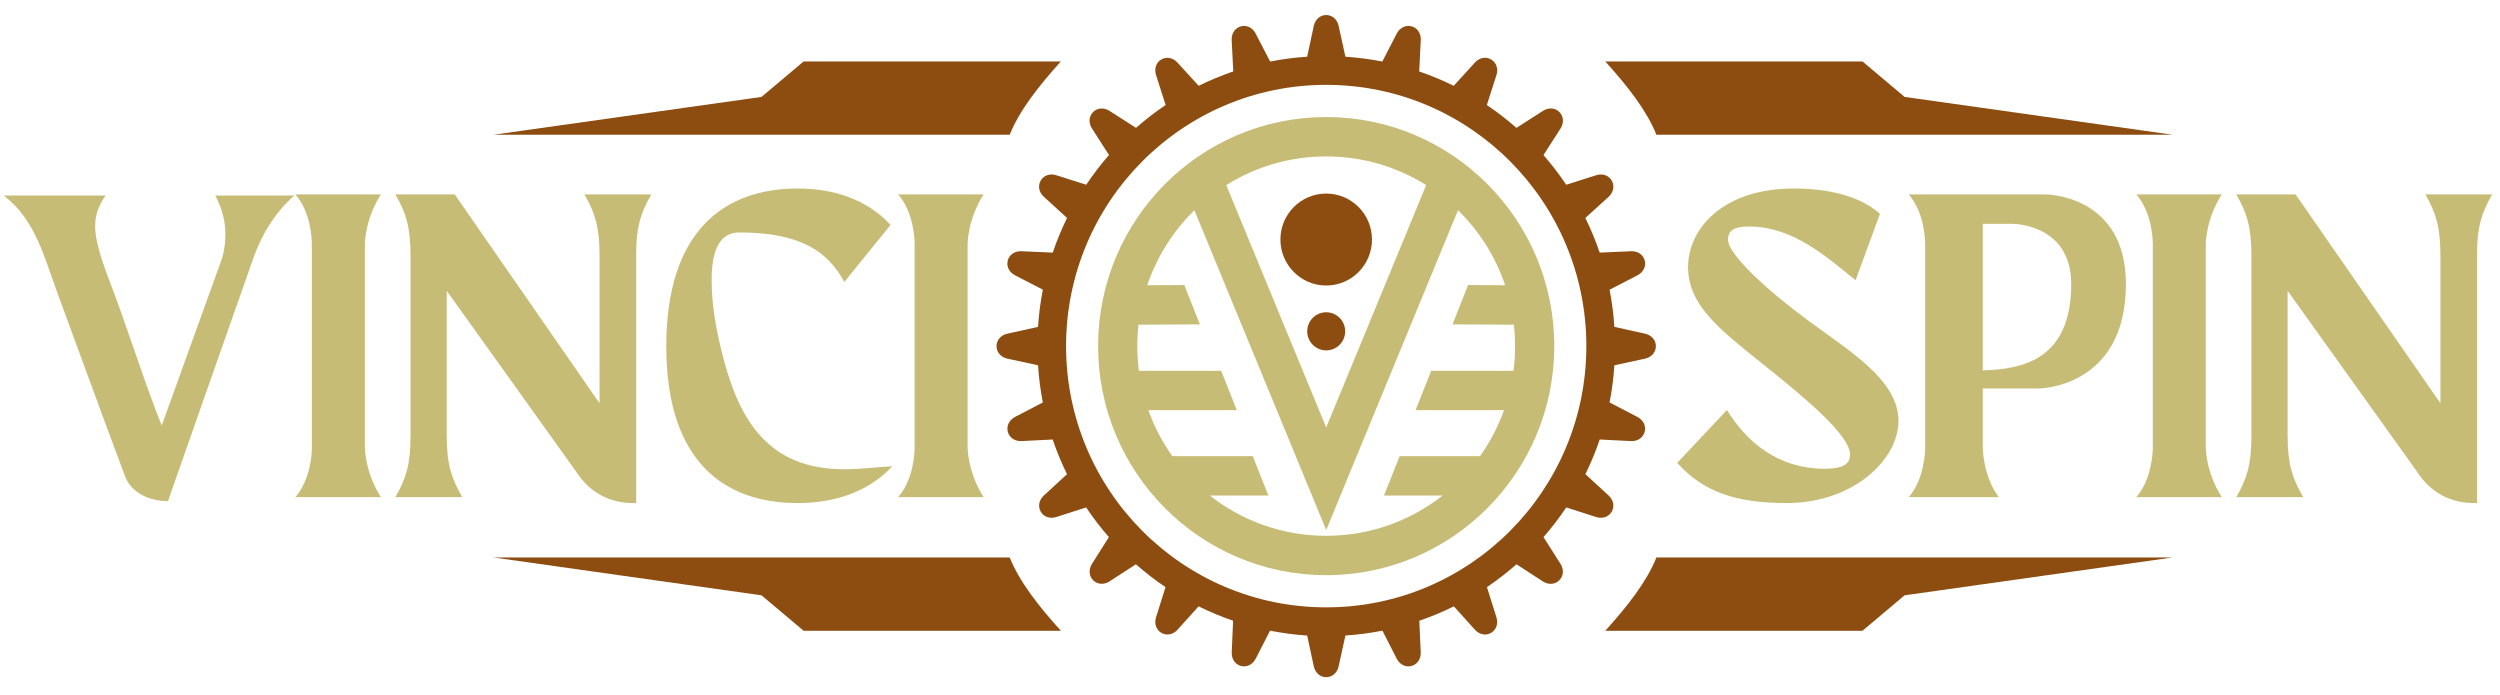 <svg width="169" height="47" viewBox="0 0 169 47" fill="none" xmlns="http://www.w3.org/2000/svg">
<path d="M14.551 13.22C15.265 14.541 15.423 15.945 15.019 17.438L10.933 28.767C9.865 26.153 8.481 21.767 7.37 18.906C6.805 17.424 6.433 16.167 6.433 15.338C6.419 14.588 6.651 13.884 7.145 13.22H0.257C2.362 14.821 2.988 17.366 3.845 19.707C5.379 23.856 6.916 28.106 8.453 32.198C8.453 32.198 8.935 33.824 11.352 33.885C11.352 33.885 16.627 18.845 17.167 17.337C17.714 15.826 18.554 14.423 19.887 13.22H14.551ZM24.666 16.483C24.666 16.483 24.666 14.828 25.749 13.141H19.969C21.038 14.38 21.081 16.2 21.081 16.483V30.289C21.081 30.551 21.027 32.385 19.969 33.605H25.749C24.666 31.922 24.666 30.26 24.666 30.26V16.483ZM39.507 13.141C40.218 14.369 40.529 15.342 40.529 17.259V27.259L30.739 13.141H26.728C27.44 14.369 27.751 15.342 27.751 17.259V29.492C27.751 31.405 27.44 32.374 26.728 33.605H31.25C30.539 32.374 30.199 31.405 30.199 29.492V19.66L38.931 31.861C39.886 33.336 41.247 34.05 43.006 34.007V17.086C43.006 15.374 43.317 14.369 44.028 13.141H39.507ZM57.049 31.721C51.809 31.721 49.962 28.203 48.911 24.258C48.403 22.345 48.11 20.539 48.11 19.082C48.074 16.831 48.7 15.704 49.99 15.715C54.115 15.715 55.97 17.004 57.074 19.06L60.206 15.202C58.615 13.482 56.363 12.743 53.915 12.743C48.996 12.743 45.04 15.575 45.04 23.404C45.04 31.236 48.996 34.007 53.915 34.007C56.42 34.007 58.697 33.261 60.32 31.52C59.24 31.577 58.129 31.721 57.049 31.721ZM65.41 16.483C65.41 16.483 65.41 14.828 66.493 13.141H60.717C61.782 14.38 61.828 16.2 61.828 16.483V30.289C61.828 30.551 61.775 32.385 60.717 33.605H66.493C65.41 31.922 65.41 30.26 65.41 30.26V16.483Z" fill="#C6BC76"/>
<path d="M122.138 21.598C119.514 19.667 116.812 17.197 116.812 16.2C116.812 15.489 117.384 15.313 118.235 15.313C121.223 15.313 123.471 17.37 125.437 18.942L127.085 14.459C126.205 13.655 124.443 12.743 121.255 12.743C116.473 12.743 114.114 15.456 114.114 18.055C114.114 20.6 116.19 22.23 119.089 24.549C122.116 26.961 125.065 29.434 125.065 30.744C125.065 31.348 124.583 31.689 123.389 31.689C120.058 31.689 117.992 29.747 116.741 27.715L113.381 31.29C115.118 33.232 117.323 34.007 120.773 34.007C125.294 34.007 128.336 31.06 128.336 28.458C128.336 25.687 125.037 23.745 122.138 21.598ZM138.276 13.141H129.029C130.087 14.365 130.138 16.2 130.14 16.454V30.289C130.14 30.551 130.087 32.385 129.029 33.605H135.119C134.037 32.173 134.037 30.26 134.037 30.26V26.261H137.826C137.826 26.261 143.712 26.232 143.712 19.2C143.712 13.141 138.276 13.141 138.276 13.141ZM134.037 25.037V15.133H136.088C136.088 15.133 140.013 15.141 140.013 19.2C140.013 24.326 136.721 24.958 134.037 25.037ZM149.11 16.483C149.11 16.483 149.11 14.828 150.193 13.141H144.417C145.482 14.38 145.529 16.2 145.529 16.483V30.289C145.529 30.551 145.471 32.385 144.417 33.605H150.193C149.11 31.922 149.11 30.26 149.11 30.26V16.483ZM163.951 13.141C164.662 14.369 164.973 15.342 164.973 17.259V27.259L155.182 13.141H151.172C151.883 14.369 152.195 15.342 152.195 17.259V29.492C152.195 31.405 151.883 32.374 151.172 33.605H155.697C154.986 32.374 154.643 31.405 154.643 29.492V19.66L163.375 31.861C164.329 33.336 165.692 34.05 167.449 34.007V17.086C167.449 15.374 167.761 14.369 168.472 13.141H163.951Z" fill="#C6BC76"/>
<path fill-rule="evenodd" clip-rule="evenodd" d="M68.255 9.11H33.348L51.477 6.551L54.326 4.153H71.715C70.225 5.804 68.916 7.459 68.255 9.11Z" fill="#8D4D10"/>
<path fill-rule="evenodd" clip-rule="evenodd" d="M68.255 37.683H33.348L51.477 40.243L54.326 42.64H71.715C70.225 40.989 68.916 39.334 68.255 37.683Z" fill="#8D4D10"/>
<path fill-rule="evenodd" clip-rule="evenodd" d="M111.973 9.11H146.879L128.75 6.551L125.902 4.153H108.516C110.007 5.804 111.315 7.459 111.973 9.11Z" fill="#8D4D10"/>
<path fill-rule="evenodd" clip-rule="evenodd" d="M111.973 37.683H146.879L128.75 40.243L125.902 42.64H108.516C110.007 40.989 111.315 39.334 111.973 37.683Z" fill="#8D4D10"/>
<path d="M90.949 3.834C91.799 3.891 92.632 3.999 93.444 4.16L94.437 2.24C94.909 1.4 96.056 1.709 96.046 2.671L95.938 4.832C96.743 5.104 97.522 5.431 98.272 5.801L99.727 4.203C100.399 3.518 101.425 4.114 101.171 5.04L100.51 7.1C101.211 7.574 101.879 8.087 102.512 8.644L104.331 7.477C105.157 6.985 105.997 7.829 105.511 8.658L104.338 10.482C104.892 11.117 105.407 11.785 105.875 12.488L107.938 11.835C108.856 11.576 109.453 12.607 108.767 13.281L107.169 14.735C107.541 15.489 107.866 16.272 108.138 17.076L110.293 16.982C111.251 16.971 111.558 18.12 110.726 18.594L108.806 19.585C108.967 20.403 109.078 21.243 109.131 22.097L111.24 22.564C112.17 22.805 112.17 23.996 111.24 24.237L109.131 24.693C109.078 25.547 108.967 26.383 108.806 27.205L110.722 28.203C111.555 28.677 111.251 29.829 110.289 29.819L108.141 29.711C107.866 30.519 107.544 31.297 107.173 32.055L108.767 33.519C109.449 34.191 108.856 35.221 107.934 34.962L105.879 34.302C105.41 35.002 104.896 35.673 104.342 36.309L105.507 38.143C105.993 38.968 105.157 39.812 104.331 39.324L102.515 38.146C101.883 38.703 101.214 39.216 100.517 39.69L101.168 41.761C101.425 42.687 100.396 43.283 99.727 42.594L98.28 40.989C97.529 41.363 96.75 41.686 95.946 41.962L96.042 44.127C96.053 45.089 94.905 45.397 94.437 44.561L93.451 42.633C92.636 42.795 91.799 42.906 90.949 42.96L90.484 45.078C90.245 46.011 89.058 46.011 88.819 45.078L88.365 42.964C87.514 42.906 86.674 42.795 85.855 42.633L84.869 44.557C84.4 45.397 83.253 45.089 83.264 44.127L83.357 41.962C82.556 41.689 81.777 41.363 81.026 40.989L79.579 42.594C78.91 43.283 77.881 42.684 78.138 41.758L78.789 39.69C78.088 39.22 77.42 38.703 76.787 38.146L74.975 39.32C74.153 39.812 73.313 38.968 73.803 38.139L74.961 36.309C74.407 35.677 73.892 35.005 73.424 34.302L71.372 34.962C70.45 35.221 69.856 34.191 70.543 33.516L72.13 32.055C71.758 31.301 71.436 30.519 71.161 29.711L69.017 29.819C68.059 29.829 67.751 28.677 68.584 28.203L70.496 27.205C70.336 26.383 70.225 25.543 70.171 24.693L68.062 24.237C67.133 23.996 67.133 22.805 68.062 22.564L70.171 22.097C70.225 21.243 70.336 20.403 70.496 19.581L68.584 18.594C67.748 18.124 68.055 16.971 69.013 16.982L71.165 17.076C71.436 16.272 71.762 15.489 72.133 14.732L70.539 13.281C69.853 12.61 70.446 11.576 71.372 11.835L73.427 12.488C73.899 11.785 74.41 11.113 74.968 10.478L73.799 8.658C73.309 7.829 74.149 6.989 74.975 7.477L76.794 8.644C77.427 8.087 78.095 7.57 78.796 7.1L78.138 5.04C77.877 4.114 78.907 3.518 79.575 4.207L81.03 5.801C81.784 5.427 82.563 5.104 83.368 4.828L83.26 2.674C83.25 1.712 84.397 1.4 84.865 2.24L85.862 4.16C86.677 3.999 87.514 3.888 88.365 3.834L88.819 1.716C89.058 0.783 90.245 0.783 90.484 1.716L90.949 3.834ZM102.086 10.909C98.905 7.714 94.509 5.736 89.651 5.736C84.797 5.736 80.397 7.714 77.216 10.909C74.035 14.103 72.066 18.519 72.066 23.397C72.066 28.275 74.035 32.69 77.216 35.885C80.397 39.08 84.797 41.057 89.651 41.057C94.509 41.057 98.905 39.08 102.086 35.885C105.267 32.69 107.237 28.275 107.237 23.397C107.237 18.519 105.267 14.103 102.086 10.909Z" fill="#8D4D10"/>
<path d="M89.651 7.912C93.909 7.912 97.764 9.647 100.553 12.448C103.342 15.249 105.069 19.12 105.069 23.397C105.069 27.673 103.342 31.544 100.553 34.346C97.764 37.147 93.909 38.881 89.651 38.881C85.396 38.881 81.537 37.147 78.748 34.346C75.959 31.544 74.232 27.673 74.232 23.397C74.232 19.12 75.959 15.249 78.748 12.448C81.537 9.647 85.396 7.912 89.651 7.912ZM81.113 21.928L76.963 21.948C76.909 22.422 76.882 22.906 76.882 23.397C76.882 23.962 76.919 24.518 76.987 25.067H82.552L83.607 27.724H77.629C78.026 28.842 78.575 29.888 79.251 30.836H84.686L85.742 33.497H81.782C83.95 35.204 86.682 36.22 89.651 36.22C92.62 36.22 95.351 35.204 97.52 33.497H93.56L94.615 30.836H100.051C100.726 29.888 101.276 28.842 101.673 27.724H95.694L96.749 25.067H102.314C102.386 24.518 102.419 23.962 102.419 23.397C102.419 22.906 102.392 22.422 102.341 21.948L98.191 21.928L99.243 19.267L101.747 19.284C101.113 17.396 100.051 15.706 98.68 14.329L98.561 14.213L89.651 35.831L80.74 14.213L80.621 14.329C79.251 15.706 78.189 17.396 77.554 19.284L80.058 19.267L81.113 21.928ZM82.895 12.513L89.651 28.9L96.407 12.513C94.445 11.282 92.131 10.574 89.651 10.574C87.17 10.574 84.856 11.282 82.895 12.513Z" fill="#C6BC76"/>
<path fill-rule="evenodd" clip-rule="evenodd" d="M89.651 13.085C91.361 13.085 92.745 14.475 92.745 16.193C92.745 17.907 91.361 19.301 89.651 19.301C87.941 19.301 86.556 17.907 86.556 16.193C86.556 14.475 87.941 13.085 89.651 13.085Z" fill="#8D4D10"/>
<path fill-rule="evenodd" clip-rule="evenodd" d="M89.651 21.11C90.36 21.11 90.933 21.686 90.933 22.398C90.933 23.11 90.36 23.686 89.651 23.686C88.942 23.686 88.368 23.11 88.368 22.398C88.368 21.686 88.942 21.11 89.651 21.11Z" fill="#8D4D10"/>
</svg>
